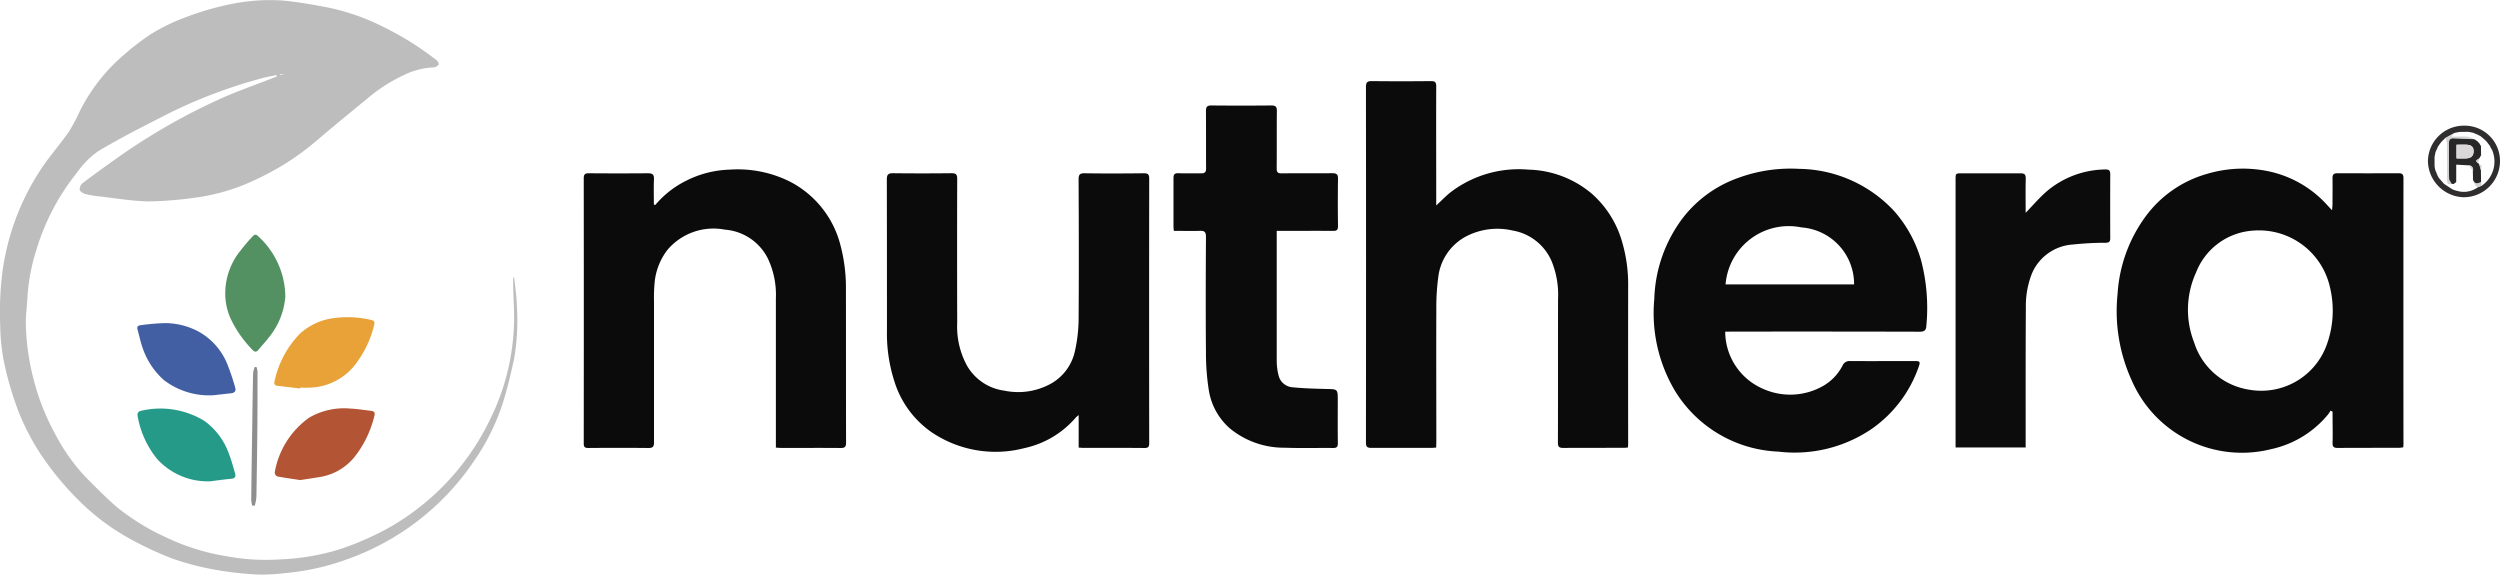 <svg viewBox="0 0 142.683 32.8" height="32.8" width="142.683" xmlns="http://www.w3.org/2000/svg" data-name="Nav_Home - logo" id="Nav_Home_-_logo">
  <g transform="translate(-92.713 -237.529)" data-name="Group 6788" id="Group_6788">
    <path fill="#bdbdbd" transform="translate(0 0)" d="M122.058,253.363c.052.51.137,1.02.149,1.531a12.944,12.944,0,0,1-.159,3.155c-.192.857-.388,1.717-.659,2.55a12.659,12.659,0,0,1-1.617,3.235,14.6,14.6,0,0,1-7.275,5.624,13.8,13.8,0,0,1-3.418.771,12.1,12.1,0,0,1-1.576.094,18.69,18.69,0,0,1-2.431-.264,15.335,15.335,0,0,1-2.552-.662,19.312,19.312,0,0,1-2.621-1.247,12.825,12.825,0,0,1-2.6-1.974,17.071,17.071,0,0,1-1.87-2.158,13.49,13.49,0,0,1-1.655-2.99,19.547,19.547,0,0,1-.7-2.246,11.564,11.564,0,0,1-.35-2.689,18.4,18.4,0,0,1,.12-2.986,14.02,14.02,0,0,1,2.146-5.828c.5-.777,1.123-1.472,1.653-2.23a10.661,10.661,0,0,0,.631-1.187,10.262,10.262,0,0,1,2.562-3.248,13.7,13.7,0,0,1,1.492-1.139,11.04,11.04,0,0,1,1.868-.918,16.265,16.265,0,0,1,2.512-.755,11.007,11.007,0,0,1,3.173-.24c.864.082,1.723.237,2.577.4a12.709,12.709,0,0,1,3.107,1.089,17.127,17.127,0,0,1,3.079,1.925c.065.05.133.212.107.241a.448.448,0,0,1-.287.159,4.188,4.188,0,0,0-1.653.415,9.256,9.256,0,0,0-2.129,1.36c-.969.794-1.94,1.588-2.892,2.4a14.811,14.811,0,0,1-3.3,2.14,11.557,11.557,0,0,1-3.739,1.133,20.794,20.794,0,0,1-2.576.2c-.939-.019-1.875-.182-2.812-.289a4.934,4.934,0,0,1-.776-.132c-.128-.036-.307-.146-.327-.248a.483.483,0,0,1,.179-.385q1.134-.849,2.3-1.662a35.239,35.239,0,0,1,5.4-3.072c1.017-.473,2.086-.836,3.132-1.248.079-.031.158-.06.238-.09l-.022-.086c-.283.062-.568.113-.847.189a28.513,28.513,0,0,0-5.556,2.131c-1.269.65-2.544,1.293-3.765,2.025a4.913,4.913,0,0,0-1.216,1.23,12.98,12.98,0,0,0-2.3,4.361,11.2,11.2,0,0,0-.519,2.663c-.025.562-.111,1.124-.094,1.684a13.72,13.72,0,0,0,.471,3.2,13.318,13.318,0,0,0,1.172,2.951,11.025,11.025,0,0,0,1.729,2.471c.58.589,1.163,1.179,1.784,1.723a13.091,13.091,0,0,0,2.76,1.719,12.83,12.83,0,0,0,3.577,1.123,12.237,12.237,0,0,0,2.936.178,13.384,13.384,0,0,0,3.378-.55,16.358,16.358,0,0,0,3.152-1.4,14.182,14.182,0,0,0,5.6-6.179,13.062,13.062,0,0,0,1.3-5.353c.02-.686-.03-1.375-.047-2.062,0-.18,0-.361,0-.541Zm-13.371-11.588v.032h.237a.994.994,0,0,0-.138-.039A.774.774,0,0,0,108.687,241.775Z" data-name="Path 35273" id="Path_35273"></path>
    <path fill="#0c0b0b" transform="translate(-982 -78.242)" d="M1207.721,339.207a1.5,1.5,0,0,1-.124.2,5.787,5.787,0,0,1-3.27,2,6.855,6.855,0,0,1-7.946-3.915,9.516,9.516,0,0,1-.811-4.949,8.336,8.336,0,0,1,1.586-4.4,6.565,6.565,0,0,1,3.51-2.446,7.151,7.151,0,0,1,3.352-.183,6.243,6.243,0,0,1,3.542,1.99c.063.069.129.137.251.267.013-.177.026-.27.026-.363,0-.492.008-.985,0-1.477,0-.2.073-.273.272-.273q1.753.008,3.505,0c.195,0,.272.065.272.272q-.007,7.606,0,15.212c0,.045-.008.089-.014.163-.1.009-.195.025-.291.025-1.15,0-2.3,0-3.45.006-.23,0-.3-.071-.291-.3.016-.492,0-.985,0-1.477v-.292Zm-4.4-10.275a3.754,3.754,0,0,0-3.273,2.393,5.115,5.115,0,0,0-.11,3.987,3.918,3.918,0,0,0,3.142,2.7,3.971,3.971,0,0,0,4.381-2.441,5.694,5.694,0,0,0,.23-3.407A4.152,4.152,0,0,0,1203.319,328.932Z" data-name="Path 35274" id="Path_35274"></path>
    <path fill="#0b0b0b" transform="translate(-633.619 -37.656)" d="M808.3,300.73c-.114.007-.193.017-.273.017-1.141,0-2.282,0-3.423,0-.227,0-.313-.048-.313-.3q.011-10.15,0-20.3c0-.271.086-.336.343-.333q1.684.019,3.368,0c.25,0,.3.078.3.31-.008,2.143,0,4.286,0,6.429v.359c.315-.29.569-.561.86-.785a6.418,6.418,0,0,1,4.4-1.261,5.823,5.823,0,0,1,3.621,1.375,5.757,5.757,0,0,1,1.738,2.784,8.568,8.568,0,0,1,.335,2.507q-.006,4.487,0,8.974c0,.063-.006.126-.011.218-.081.007-.159.02-.237.02-1.15,0-2.3,0-3.45.005-.23,0-.312-.054-.311-.3.01-2.736,0-5.472.008-8.208a5.043,5.043,0,0,0-.351-2.109,2.963,2.963,0,0,0-2.245-1.791,3.861,3.861,0,0,0-2.7.362,3.03,3.03,0,0,0-1.546,2.345,12.935,12.935,0,0,0-.105,1.8c-.011,2.508,0,5.016,0,7.524Z" data-name="Path 35275" id="Path_35275"></path>
    <path fill="#0b0b0b" transform="translate(-767.262 -78.265)" d="M958.438,334.725a3.57,3.57,0,0,0,2.168,3.264,3.79,3.79,0,0,0,3.447-.183,2.851,2.851,0,0,0,1.087-1.156.425.425,0,0,1,.432-.25c1.214.008,2.428,0,3.642,0,.348,0,.376.028.258.355a7.2,7.2,0,0,1-2.656,3.506,7.82,7.82,0,0,1-5.348,1.308,7.26,7.26,0,0,1-5.886-3.451,8.682,8.682,0,0,1-1.191-5.264,8.049,8.049,0,0,1,1.67-4.675,6.9,6.9,0,0,1,3.151-2.242,8.635,8.635,0,0,1,3.433-.506,7.534,7.534,0,0,1,5.413,2.385,7.236,7.236,0,0,1,1.56,2.836,10.711,10.711,0,0,1,.3,3.735c-.013.243-.1.34-.372.339q-5.38-.014-10.761-.006Zm.021-2.7h7.335a3.239,3.239,0,0,0-3-3.251A3.616,3.616,0,0,0,958.459,332.02Z" data-name="Path 35276" id="Path_35276"></path>
    <path fill="#0c0b0b" transform="translate(-411.378 -80.345)" d="M565.654,343.42v-1.855a1.464,1.464,0,0,0-.157.132,5.36,5.36,0,0,1-2.947,1.754,6.514,6.514,0,0,1-5.277-.9,5.512,5.512,0,0,1-2.145-2.941,8.863,8.863,0,0,1-.416-2.847c0-2.882,0-5.764-.007-8.645,0-.278.081-.361.355-.358q1.67.019,3.34,0c.257,0,.323.077.322.327q-.012,4.1,0,8.208a4.662,4.662,0,0,0,.557,2.445,2.889,2.889,0,0,0,2.123,1.428,3.864,3.864,0,0,0,2.674-.4,2.809,2.809,0,0,0,1.363-1.85,8.644,8.644,0,0,0,.211-1.724c.021-2.69.013-5.38,0-8.071,0-.268.055-.364.344-.36,1.122.017,2.245.013,3.368,0,.23,0,.319.049.318.3q-.01,7.551,0,15.1c0,.212-.051.281-.273.279-1.159-.011-2.318-.005-3.477-.006C565.847,343.437,565.767,343.427,565.654,343.42Z" data-name="Path 35277" id="Path_35277"></path>
    <path fill="#0c0b0b" transform="translate(-270.811 -78.637)" d="M400.923,327.864a5.52,5.52,0,0,1,1.817-1.41,5.878,5.878,0,0,1,2.439-.607,6.664,6.664,0,0,1,3.435.688,5.644,5.644,0,0,1,2.89,3.675,9.425,9.425,0,0,1,.3,2.46c.006,2.918,0,5.837.008,8.755,0,.244-.071.311-.309.309-1.15-.01-2.3,0-3.45-.005-.071,0-.142-.01-.247-.017v-.332c0-2.727,0-5.454,0-8.181a4.85,4.85,0,0,0-.457-2.278,2.992,2.992,0,0,0-2.453-1.648,3.44,3.44,0,0,0-3.275,1.15,3.6,3.6,0,0,0-.743,1.961,9.074,9.074,0,0,0-.028.984c0,2.681,0,5.363,0,8.044,0,.257-.076.325-.323.322q-1.711-.016-3.423,0c-.2,0-.264-.05-.264-.259q.009-7.565,0-15.13c0-.236.079-.292.3-.29q1.684.014,3.368,0c.263,0,.352.081.34.348-.021.478-.006.957-.006,1.436Z" data-name="Path 35278" id="Path_35278"></path>
    <path fill="#0c0b0b" transform="translate(-544.329 -48.933)" d="M704.036,299.637c-.008-.1-.019-.171-.019-.241,0-.921,0-1.842,0-2.763,0-.211.055-.293.278-.285.437.016.876,0,1.314.007.2,0,.269-.075.268-.275-.007-1.094,0-2.188-.007-3.283,0-.235.067-.319.311-.316q1.711.017,3.422,0c.235,0,.317.068.314.312-.012,1.094,0,2.188-.01,3.283,0,.218.063.282.28.28.967-.01,1.935,0,2.9-.008.232,0,.323.061.319.309q-.019,1.354,0,2.708c0,.225-.075.277-.284.275-.958-.009-1.917,0-2.875,0h-.338v.282c0,2.389,0,4.778,0,7.167a3.359,3.359,0,0,0,.1.777.884.884,0,0,0,.811.7c.633.063,1.271.08,1.908.095.665.015.665,0,.665.659,0,.811-.008,1.623.005,2.435,0,.226-.075.278-.284.275-.912-.01-1.826.02-2.737-.016a4.86,4.86,0,0,1-3.133-1.094,3.646,3.646,0,0,1-1.213-2.2,13.6,13.6,0,0,1-.161-2.092c-.019-2.216-.013-4.432,0-6.647,0-.289-.087-.355-.356-.344C705.03,299.652,704.539,299.637,704.036,299.637Z" data-name="Path 35279" id="Path_35279"></path>
    <path fill="#0c0c0c" transform="translate(-907.176 -78.605)" d="M1115.5,328.28c.417-.429.788-.869,1.219-1.24a5.259,5.259,0,0,1,3.331-1.234c.2-.008.279.061.278.265q-.008,1.833,0,3.666c0,.2-.079.246-.261.253a17.889,17.889,0,0,0-1.883.1,2.726,2.726,0,0,0-2.316,1.628,5.008,5.008,0,0,0-.357,1.946c-.017,2.554-.01,5.107-.011,7.661,0,.108,0,.217,0,.348h-4V326.393c0-.363,0-.367.364-.367,1.114,0,2.227.005,3.341,0,.225,0,.3.061.3.292C1115.489,326.967,1115.5,327.621,1115.5,328.28Z" data-name="Path 35280" id="Path_35280"></path>
    <path fill="#b35434" transform="translate(-127.418 -189.496)" d="M237.268,454.424c-.436-.066-.877-.124-1.314-.208a.273.273,0,0,1-.145-.224,4.851,4.851,0,0,1,1.965-3.129,3.958,3.958,0,0,1,2.364-.518c.39.015.778.083,1.168.127.153.017.242.086.2.253a6.076,6.076,0,0,1-1.133,2.369,3.205,3.205,0,0,1-1.955,1.151C238.037,454.308,237.659,454.363,237.268,454.424Z" data-name="Path 35281" id="Path_35281"></path>
    <path fill="#435fa3" transform="translate(-63.662 -149.881)" d="M168.561,409.967a4.251,4.251,0,0,1-2.831-.863,4.315,4.315,0,0,1-1.244-1.925c-.108-.307-.164-.632-.259-.943-.052-.17.009-.248.166-.264a12.968,12.968,0,0,1,1.355-.121,4.065,4.065,0,0,1,2.058.539,3.714,3.714,0,0,1,1.547,1.812,13.759,13.759,0,0,1,.443,1.313c.065.2-.018.315-.226.339Z" data-name="Path 35282" id="Path_35282"></path>
    <path fill="#539062" transform="translate(-104.466 -108.875)" d="M210.035,363.124a3.872,3.872,0,0,1,.87-2.417,10.273,10.273,0,0,1,.691-.809c.088-.1.18-.148.3-.026a4.711,4.711,0,0,1,1.568,3.454,4.18,4.18,0,0,1-.965,2.365c-.181.239-.391.456-.581.689-.11.135-.214.115-.318,0a6.467,6.467,0,0,1-1.214-1.7A3.451,3.451,0,0,1,210.035,363.124Z" data-name="Path 35283" id="Path_35283"></path>
    <path fill="#269a88" transform="translate(-63.74 -189.711)" d="M168.438,454.711a3.909,3.909,0,0,1-3.008-1.266,5.3,5.3,0,0,1-1.134-2.534.252.252,0,0,1,.134-.207,4.811,4.811,0,0,1,3.7.566,3.944,3.944,0,0,1,1.4,1.9c.137.354.234.725.34,1.091.053.182-.007.287-.221.306C169.248,454.6,168.844,454.662,168.438,454.711Z" data-name="Path 35284" id="Path_35284"></path>
    <path fill="#e8a237" transform="translate(-127.236 -147.134)" d="M237.073,406.836c-.424-.051-.847-.105-1.271-.151-.169-.018-.227-.1-.185-.258a5.543,5.543,0,0,1,1.457-2.727,3.527,3.527,0,0,1,1.956-.885,5.85,5.85,0,0,1,2.063.1c.146.03.269.072.216.267a5.954,5.954,0,0,1-1.125,2.337,3.406,3.406,0,0,1-2.586,1.269c-.173.007-.346,0-.52,0Z" data-name="Path 35285" id="Path_35285"></path>
    <path fill="#2f2d2d" transform="translate(-1126.3 -58.199)" d="M1359.64,302.9a2.015,2.015,0,0,1,2.056,2.033,2.07,2.07,0,0,1-2.067,2.052,2.1,2.1,0,0,1-2.046-2.037A2.05,2.05,0,0,1,1359.64,302.9Zm-1.2.834,0,0-.111.117-.16.222-.152.332-.056.274q0,.272,0,.545l.043.222.053.111.06.162.081.151.013.019.108.124.014-.014-.014.014.182.206.351.232.145.091a1.476,1.476,0,0,0,.256.081,1.346,1.346,0,0,0,1.168-.2l.24-.1a1.679,1.679,0,0,0,.586-2.032l-.09-.147-.024-.071-.1-.133-.111-.145-.117-.111-.078-.066-.136-.113-.019-.011-.151-.081-.068-.027-.2-.085-.274-.051-.493.007-.275.054-.531.294a.02.02,0,0,0-.022.016Z" data-name="Path 35286" id="Path_35286"></path>
    <path fill="#908d8d" transform="translate(-116.547 -170.194)" d="M223.658,436.585a1.7,1.7,0,0,1-.06-.327c.014-1.3.034-2.6.053-3.907.016-1.111.031-2.222.054-3.333a1.531,1.531,0,0,1,.095-.355l.1.006a1.209,1.209,0,0,1,.058.26c0,1.076,0,2.151-.01,3.227q-.018,1.967-.055,3.935a2.887,2.887,0,0,1-.091.487Z" data-name="Path 35287" id="Path_35287"></path>
    <path fill="#d4d3d2" transform="translate(-1134.38 -61.607)" d="M1367.188,306.715l-.189.216c.323,0,.633-.013.941.007a1.2,1.2,0,0,1,.345.137c-.38-.014-.761-.022-1.14-.044-.219-.013-.286.083-.284.29.007.663,0,1.326.01,1.989,0,.107.1.212.149.317-.271.1-.265-.1-.266-.264-.006-.678,0-1.357-.007-2.035a1.268,1.268,0,0,0-.089-.319Z" data-name="Path 35288" id="Path_35288"></path>
    <path fill="#d4d3d2" transform="translate(-1147.204 -83.367)" d="M1381.519,331.279l.047.208-.24.1a.781.781,0,0,1-.157-.153,1.829,1.829,0,0,1-.109-.28C1381.152,331.412,1381.326,331.381,1381.519,331.279Z" data-name="Path 35289" id="Path_35289"></path>
    <path fill="#d4d3d2" transform="translate(-1129.357 -72.704)" d="M1361.017,319.178q0,.273,0,.545Q1361.019,319.45,1361.017,319.178Z" data-name="Path 35290" id="Path_35290"></path>
    <path fill="#d4d3d2" transform="translate(-1140.929 -61.106)" d="M1374.5,306.153l-.493.007Z" data-name="Path 35291" id="Path_35291"></path>
    <path fill="#d4d3d2" transform="translate(-1129.813 -67.782)" d="M1361.681,313.65l-.152.332Z" data-name="Path 35292" id="Path_35292"></path>
    <path fill="#d4d3d2" transform="translate(-1132.289 -83.545)" d="M1364.309,331.352l.182.206Z" data-name="Path 35293" id="Path_35293"></path>
    <path fill="#d4d3d2" transform="translate(-1147.162 -61.524)" d="M1381.217,306.707l-.205-.085Z" data-name="Path 35294" id="Path_35294"></path>
    <path fill="#d4d3d2" transform="translate(-1149.382 -62.438)" d="M1383.657,307.73l-.151-.081Z" data-name="Path 35295" id="Path_35295"></path>
    <path fill="#d4d3d2" transform="translate(-1129.734 -78.939)" d="M1361.44,326.18l.053.111Z" data-name="Path 35296" id="Path_35296"></path>
    <path fill="#d4d3d2" transform="translate(-1130.654 -81.156)" d="M1362.473,328.67l.081.151Z" data-name="Path 35297" id="Path_35297"></path>
    <path fill="#d4d3d2" transform="translate(-1131.412 -82.539)" d="M1363.324,330.223l.108.124Z" data-name="Path 35298" id="Path_35298"></path>
    <path fill="#d4d3d2" transform="translate(-1155.348 -68.385)" d="M1390.3,314.474l-.09-.147Z" data-name="Path 35299" id="Path_35299"></path>
    <path fill="#d4d3d2" transform="translate(-1136.615 -87.105)" d="M1369.168,335.35l.146.091Z" data-name="Path 35300" id="Path_35300"></path>
    <path fill="#d4d3d2" transform="translate(-1154.365 -66.727)" d="M1389.2,312.6l-.1-.133Z" data-name="Path 35301" id="Path_35301"></path>
    <path fill="#d4d3d2" transform="translate(-1132.348 -65.021)" d="M1364.486,310.549l-.111.117Z" data-name="Path 35302" id="Path_35302"></path>
    <path fill="#d4d3d2" transform="translate(-1152.515 -64.644)" d="M1387.141,310.237l-.117-.111Z" data-name="Path 35303" id="Path_35303"></path>
    <path fill="#d4d3d2" transform="translate(-1133.234 -64.124)" d="M1365.489,309.542l-.119.112Z" data-name="Path 35304" id="Path_35304"></path>
    <path fill="#d4d3d2" transform="translate(-1150.771 -63.185)" d="M1385.2,308.6l-.136-.113Z" data-name="Path 35305" id="Path_35305"></path>
    <path fill="#282727" transform="translate(-1136.039 -64.16)" d="M1370.354,312.073c-.193.1-.367.133-.46-.127l-.008-.491a.249.249,0,0,0-.218-.329l-.731-.04c0,.349,0,.669,0,.989l-.136.11-.122,0c-.052-.106-.147-.211-.149-.317-.014-.663,0-1.326-.009-1.989,0-.207.065-.3.284-.29.38.022.76.03,1.14.044l.08.033.136.1.1.111.088.149q0,.261.007.523l-.086.147a.019.019,0,0,0-.014.03c-.086.078-.306.127-.061.277l.058.079.092.314Q1370.351,311.731,1370.354,312.073Zm-1.4-1.342c.212,0,.385.009.556,0,.289-.018.412-.147.42-.4.009-.277-.159-.368-.394-.381-.188-.011-.377,0-.582,0Z" data-name="Path 35306" id="Path_35306"></path>
    <path fill="#d4d3d2" transform="translate(-1145.371 -76.702)" d="M1379,323.668a.249.249,0,0,1,.218.329Z" data-name="Path 35307" id="Path_35307"></path>
    <path fill="#d4d3d2" transform="translate(-1138.317 -84.419)" d="M1371.079,332.444l.136-.11Z" data-name="Path 35308" id="Path_35308"></path>
    <path fill="#d4d3d2" transform="translate(-1150.15 -76.288)" d="M1384.459,323.517l-.092-.314C1384.578,323.255,1384.476,323.4,1384.459,323.517Z" data-name="Path 35309" id="Path_35309"></path>
    <path fill="#d4d3d2" transform="translate(-1148.767 -73.391)" d="M1382.927,320.226c-.245-.151-.026-.2.061-.277Q1382.958,320.088,1382.927,320.226Z" data-name="Path 35310" id="Path_35310"></path>
    <path fill="#d4d3d2" transform="translate(-1150.286 -71.953)" d="M1384.52,318.481l.086-.147Z" data-name="Path 35311" id="Path_35311"></path>
    <path fill="#d4d3d2" transform="translate(-1150.209 -66.498)" d="M1384.522,312.357l-.088-.149Z" data-name="Path 35312" id="Path_35312"></path>
    <path fill="#d4d3d2" transform="translate(-1148.264 -64.795)" d="M1382.386,310.395l-.136-.1Z" data-name="Path 35313" id="Path_35313"></path>
    <path fill="#dad8d8" transform="translate(-1139.53 -67.105)" d="M1372.441,313.676v-.783c.205,0,.394-.008.582,0,.235.013.4.1.394.381-.008.251-.131.38-.42.4C1372.826,313.685,1372.653,313.676,1372.441,313.676Z" data-name="Path 35314" id="Path_35314"></path>
  </g>
</svg>
